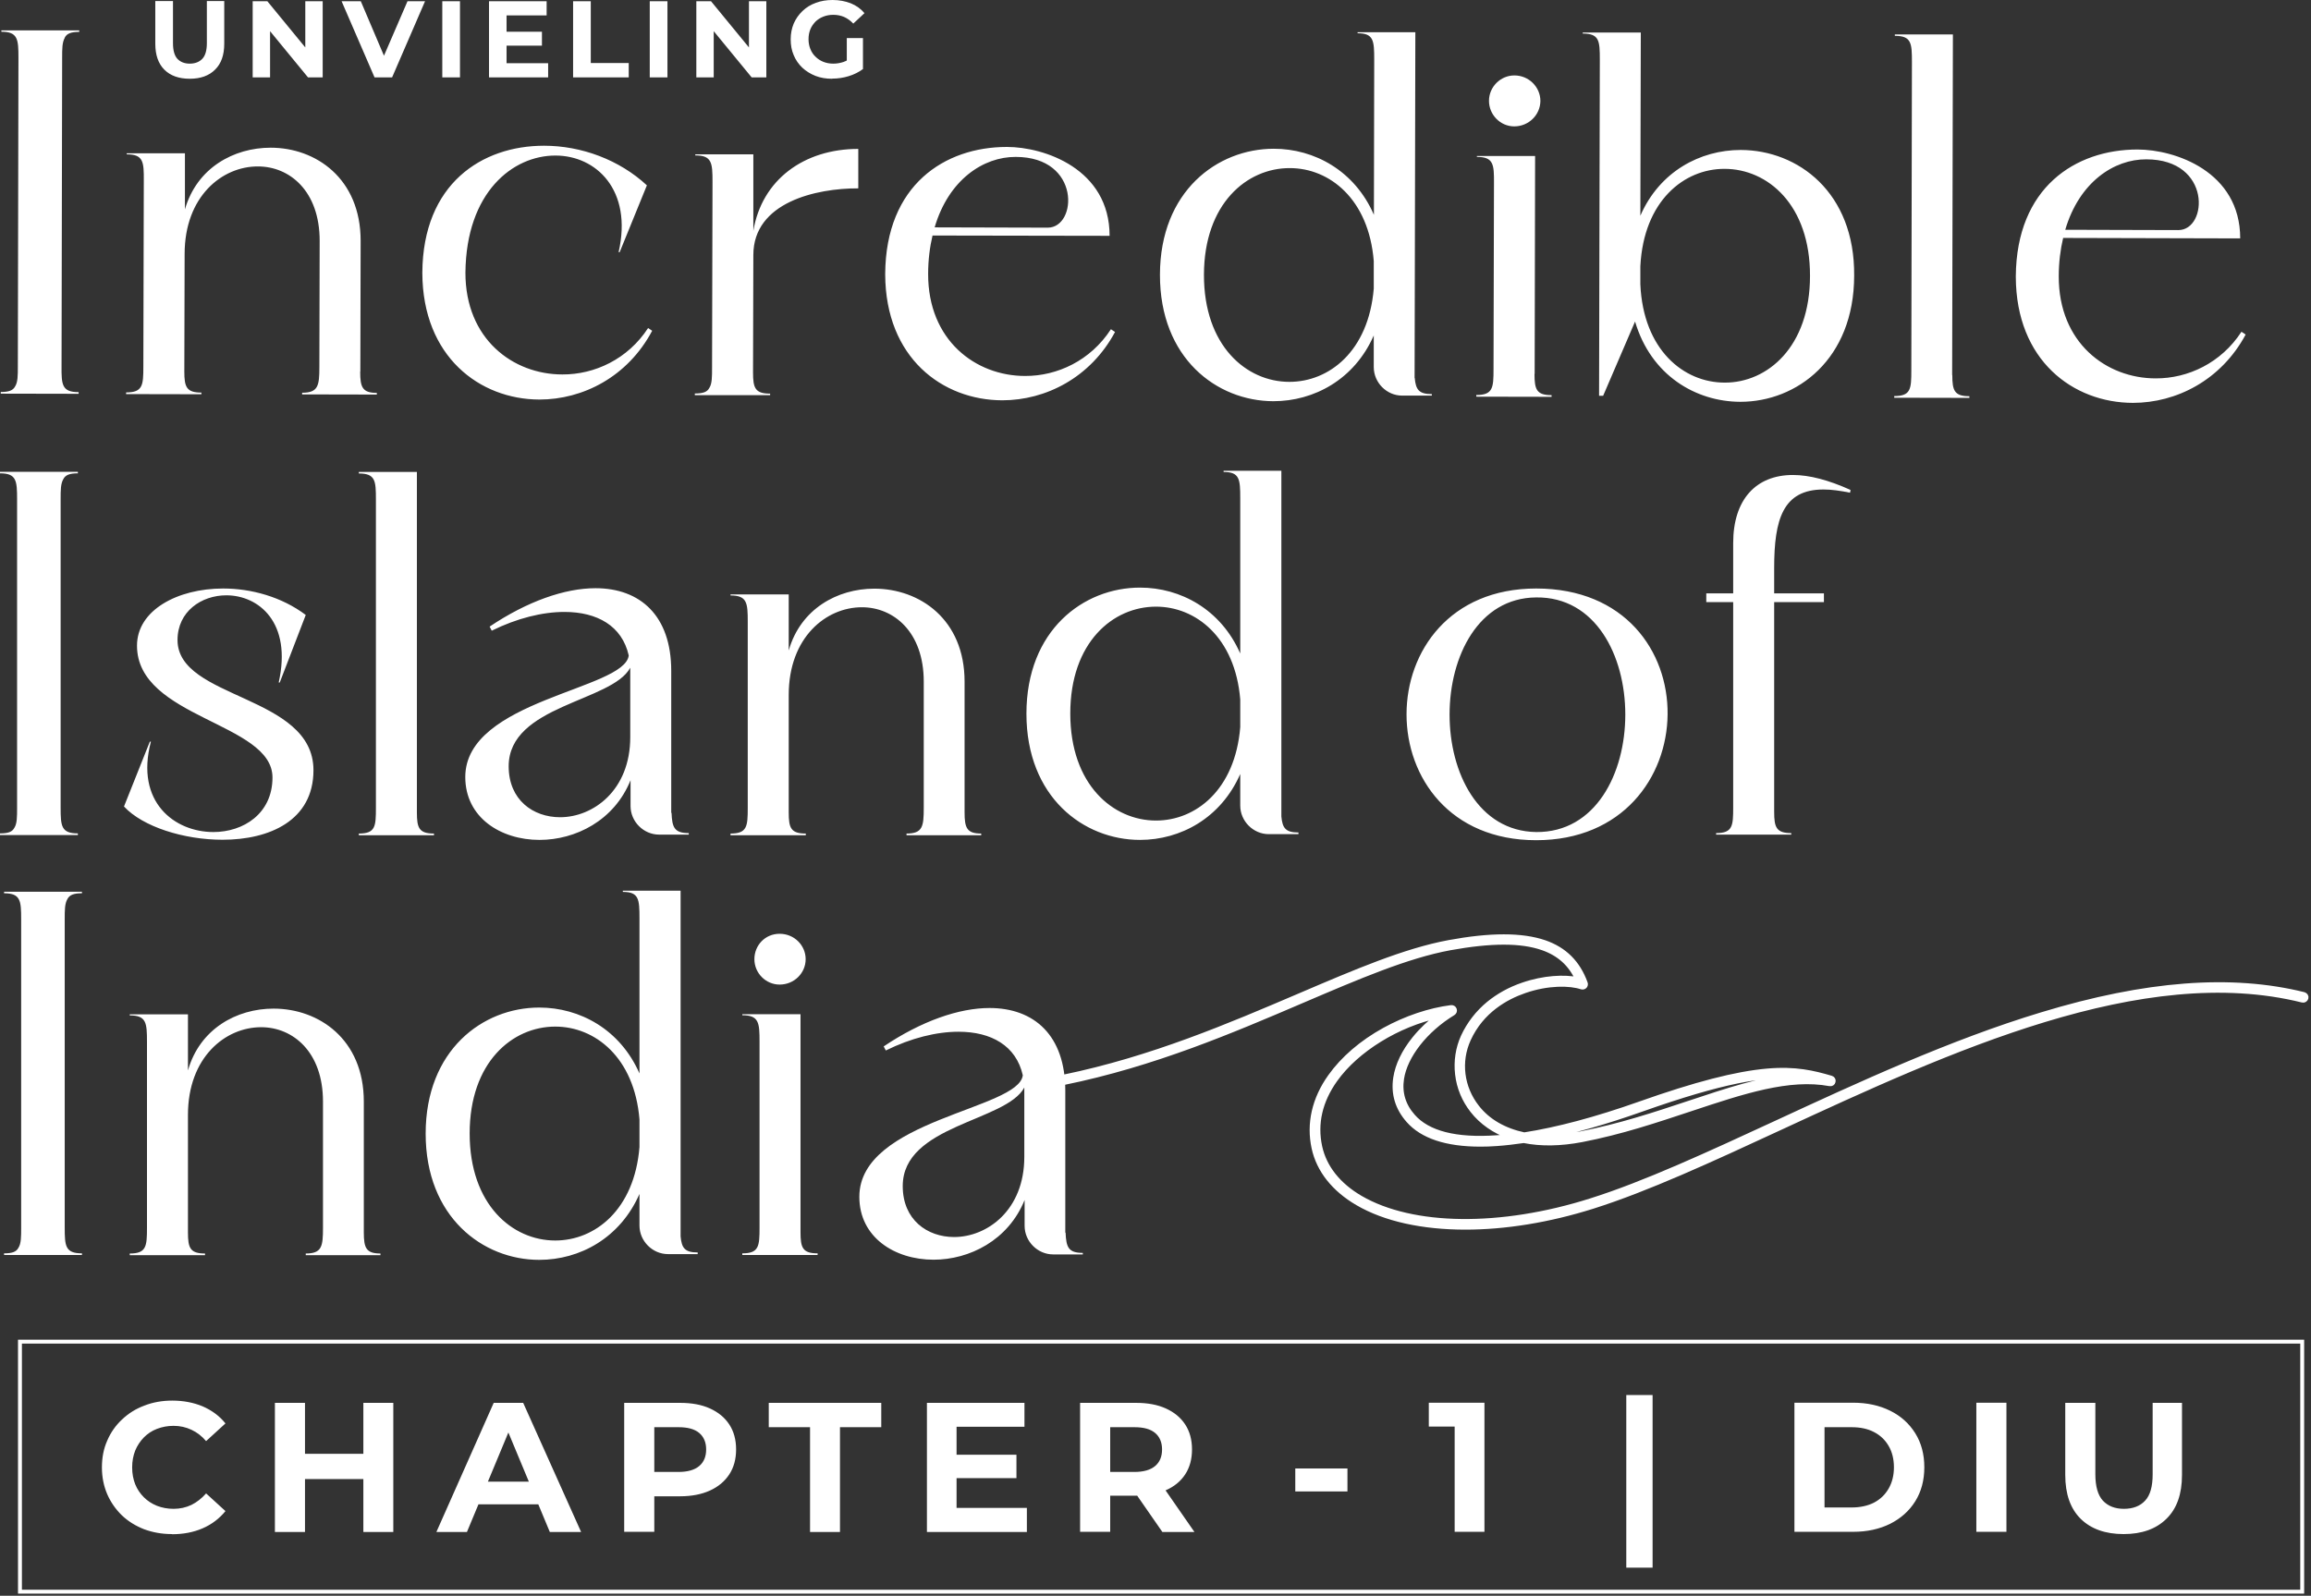<svg xmlns="http://www.w3.org/2000/svg" width="569" height="393" viewBox="0 0 569 393" fill="none"><rect x="0" y="0" width="569" height="393" fill="#333333" stroke="none"/><path d="M528.45 39.241C544.571 39.241 543.64 56.665 536.343 56.665L508.494 56.59C511.957 44.825 520.52 39.204 528.45 39.241ZM551.868 81.721C546.879 89.391 538.688 93.225 530.758 93.188C518.621 93.188 506.856 84.439 506.893 68.057C506.893 64.632 507.303 61.43 507.973 58.601L551.57 58.712C551.57 42.219 535.487 36.821 526.291 36.821C510.952 36.821 496.469 46.203 496.32 68.057V68.206C496.394 88.795 510.43 99.182 525.136 99.219C535.859 99.219 546.879 93.635 552.91 82.391L551.905 81.721H551.868ZM480.646 92.332L480.832 8.489H466.536V8.824C470.631 8.824 470.743 10.648 470.743 15.264L470.594 91.178C470.594 95.794 470.482 97.544 466.387 97.544V97.954L484.89 97.991V97.581C481.204 97.581 480.683 96.204 480.683 92.369L480.646 92.332ZM403.877 70.031V65.563C404.696 49.442 414.673 41.549 424.614 41.587C435.225 41.587 445.686 50.447 445.649 67.946C445.649 85.481 435.113 94.268 424.651 94.23C414.525 94.23 404.584 86.151 403.877 70.031ZM403.877 53.165L403.988 8.005H389.692V8.265C393.787 8.265 393.899 10.052 393.899 14.743L393.713 97.469H394.718L402.574 79.189C406.483 92.406 417.466 98.921 428.486 98.959C442.41 98.959 456.483 88.497 456.521 67.909C456.707 47.357 442.671 36.97 428.598 36.933C418.583 36.933 408.605 42.257 403.877 53.128V53.165ZM377.853 92.108L377.964 38.422H363.63V38.645C367.726 38.645 367.875 40.47 367.838 45.161L367.726 90.917C367.726 95.534 367.577 97.283 363.482 97.283V97.693L382.022 97.73V97.321C378.337 97.321 377.815 95.943 377.815 92.108H377.853ZM372.826 31.125C376.401 31.125 379.23 28.295 379.267 24.87C379.267 21.445 376.438 18.578 372.864 18.578C369.438 18.578 366.609 21.408 366.609 24.833C366.609 28.258 369.401 31.125 372.826 31.125ZM338.239 71.073C336.936 86.561 327.219 94.044 317.465 94.044C306.891 94.044 296.392 85.183 296.429 67.648C296.467 50.15 307.003 41.363 317.576 41.4C327.331 41.4 337.011 48.995 338.239 64.297V71.073ZM348.292 93.076L348.478 7.93H334.256V8.191C338.202 8.191 338.351 9.978 338.351 14.669L338.276 52.905C333.548 42.033 323.608 36.635 313.63 36.635C299.706 36.635 285.633 47.097 285.595 67.648C285.558 88.236 299.594 98.772 313.518 98.81C323.496 98.81 333.474 93.486 338.239 82.615V90.396C338.239 94.23 341.404 97.432 345.239 97.432H352.536V97.06C349.334 97.06 348.589 95.943 348.329 93.114L348.292 93.076ZM250.077 38.645C266.198 38.645 265.268 56.069 257.97 56.069L230.122 55.995C233.584 44.23 242.147 38.608 250.077 38.645ZM273.495 81.125C268.507 88.795 260.316 92.629 252.386 92.592C240.249 92.592 228.484 83.843 228.521 67.462C228.521 64.037 228.93 60.835 229.601 58.005L273.198 58.08C273.198 41.587 257.114 36.188 247.918 36.188C232.579 36.188 218.096 45.57 217.948 67.424V67.573C218.022 88.162 232.058 98.549 246.764 98.586C257.486 98.586 268.507 93.002 274.538 81.758L273.533 81.088L273.495 81.125ZM185.483 56.814V38.012H171.186V38.273C175.281 38.273 175.43 40.097 175.43 44.788L175.319 90.545C175.319 92.853 175.319 94.491 174.648 95.534C174.127 96.539 173.122 96.911 171.074 96.911V97.321H189.615V96.948C185.929 96.948 185.408 95.571 185.408 91.736L185.483 62.808C185.483 49.814 200.97 46.352 211.32 46.389V36.672C197.917 36.672 187.567 44.304 185.483 56.851V56.814ZM159.57 80.79C154.581 88.46 146.39 92.257 138.46 92.22C126.323 92.22 114.558 83.508 114.596 67.127C114.782 47.32 126.286 38.273 136.785 38.31C146.763 38.31 155.81 46.799 152.31 62.1H152.571L159.272 45.645C152.496 39.353 143.151 35.89 133.955 35.89C118.617 35.89 104.134 45.272 103.985 67.127V67.238C104.059 87.827 118.095 98.363 132.801 98.4C143.524 98.4 154.544 92.816 160.575 81.46L159.57 80.79ZM88.72 91.513L88.795 59.308C88.795 43.932 77.737 36.374 66.643 36.374C57.559 36.374 48.474 41.326 45.533 51.564V37.752H31.199V38.012C35.295 38.012 35.444 39.837 35.406 44.528L35.295 90.284C35.295 94.901 35.146 96.65 31.05 96.65V97.06L49.591 97.097V96.688C45.905 96.688 45.384 95.31 45.384 91.475L45.459 62.547C45.459 48.362 54.692 40.954 63.515 40.991C71.296 40.991 78.705 47.022 78.705 59.308L78.631 90.359C78.631 94.975 78.37 96.725 74.387 96.725V97.134L92.778 97.172V96.762C89.242 96.762 88.683 95.385 88.683 91.55L88.72 91.513ZM15.935 9.27C16.456 8.265 17.461 7.856 19.509 7.856V7.483H0.335V7.818C4.393 7.818 4.542 9.643 4.542 14.259L4.393 90.172C4.393 92.481 4.393 94.119 3.723 95.161C3.202 96.166 2.197 96.539 0.186 96.539V96.948L19.36 96.986V96.576C15.265 96.576 15.116 94.789 15.153 90.172L15.302 14.259C15.302 11.951 15.302 10.425 15.972 9.27H15.935Z" fill="white"></path><path d="M455.515 121.334L455.627 120.664C450.266 118.244 445.537 116.978 441.442 116.978C432.358 116.978 426.736 123.01 426.736 133.732V146.13H420.109V148.289H426.736V198.774C426.736 203.39 426.624 205.177 422.529 205.177V205.55H441.033V205.177C437.347 205.177 436.826 203.763 436.826 199.928V148.289H449.074V146.13H436.826V139.875C436.826 127.887 438.985 120.552 448.963 120.552C450.899 120.552 453.058 120.85 455.478 121.334M378.225 204.917C349.743 204.507 349.855 147.358 378.225 147.135C407.488 146.763 407.488 205.177 378.225 204.917ZM378.225 144.938C335.67 144.938 335.67 206.927 378.225 206.927C420.779 206.927 421.971 144.938 378.225 144.938ZM305.365 179.079C304.099 194.567 294.382 202.087 284.627 202.087C274.054 202.087 263.518 193.264 263.518 175.728C263.518 158.192 274.017 149.406 284.627 149.406C294.382 149.406 304.099 156.927 305.365 172.266V179.041V179.079ZM315.491 201.082V115.936H301.269V116.234C305.216 116.234 305.365 118.021 305.365 122.712V160.947C300.599 150.076 290.659 144.715 280.681 144.715C266.757 144.715 252.721 155.214 252.721 175.765C252.721 196.316 266.794 206.853 280.681 206.853C290.659 206.853 300.599 201.491 305.365 190.62V198.401C305.365 202.236 308.566 205.438 312.401 205.438H319.698V205.028C316.497 205.028 315.752 203.911 315.491 201.082ZM237.493 200.077V167.872C237.493 152.496 226.399 144.976 215.267 144.976C206.183 144.976 197.098 149.964 194.194 160.203V146.39H179.861V146.651C183.956 146.651 184.105 148.475 184.105 153.166V198.923C184.105 203.539 183.956 205.289 179.861 205.289V205.699H198.401V205.289C194.716 205.289 194.194 203.911 194.194 200.077V171.149C194.194 156.964 203.39 149.555 212.214 149.555C219.995 149.555 227.441 155.586 227.441 167.872V198.923C227.441 203.539 227.181 205.289 223.197 205.289V205.699H241.589V205.289C238.052 205.289 237.493 203.911 237.493 200.077ZM155.177 181.536C155.177 194.716 145.981 201.268 137.902 201.268C131.275 201.268 125.243 197.024 125.243 188.721C125.243 173.643 150.672 172.861 155.177 164.447V181.536ZM165.266 200.188V165.192C165.266 151.64 157.634 144.864 146.614 144.864C139.093 144.864 129.86 148.066 120.552 154.32L121.074 155.326C127.328 152.236 133.583 150.709 138.981 150.709C147.023 150.709 153.166 154.134 154.804 161.431C153.799 169.883 114.558 172.303 114.558 191.365C114.558 201.343 123.27 206.853 132.838 206.853C141.662 206.853 151.23 202.124 155.251 192.147V198.513C155.251 202.348 158.453 205.55 162.288 205.55H169.585V205.177C166.011 205.177 165.49 203.763 165.341 200.188H165.266ZM102.645 200.077V116.234H88.348V116.606C92.443 116.606 92.555 118.43 92.555 123.01V198.923C92.555 203.539 92.443 205.289 88.348 205.289V205.699H106.852V205.289C103.166 205.289 102.645 203.911 102.645 200.077ZM43.709 157.634C43.709 150.597 49.591 146.614 55.734 146.614C63.664 146.614 71.967 153.278 68.616 168.096H68.876L75.28 151.454C69.36 146.986 61.84 144.938 54.952 144.938C43.671 144.938 33.731 150.3 33.731 159.012C33.731 176.919 67.089 177.925 67.089 191.476C67.089 200.412 59.904 204.917 52.532 204.917C43.076 204.917 33.21 197.62 37.156 182.653H36.895L30.529 198.625C35.146 203.614 45.235 206.815 54.803 206.815C66.345 206.815 77.179 202.087 77.179 189.689C77.179 171.037 43.709 172.303 43.709 157.634ZM15.6 117.983C16.121 116.978 17.126 116.569 19.174 116.569V116.196H0V116.569C4.058 116.569 4.207 118.393 4.207 122.972V198.885C4.207 201.194 4.207 202.832 3.537 203.874C3.016 204.879 2.01 205.252 0 205.252V205.661H19.174V205.252C15.078 205.252 14.929 203.465 14.929 198.885V122.972C14.929 120.664 14.929 119.138 15.6 117.983Z" fill="white"></path><path d="M522.865 377.815C518.36 377.815 514.823 376.549 512.292 374.055C509.76 371.56 508.494 367.949 508.494 363.258V345.499H515.903V363.072C515.903 366.088 516.536 368.247 517.764 369.587C519.03 370.928 520.743 371.598 522.94 371.598C525.136 371.598 526.923 370.928 528.152 369.587C529.418 368.247 530.013 366.088 530.013 363.072V345.499H537.236V363.258C537.236 367.949 535.97 371.56 533.401 374.055C530.87 376.549 527.37 377.815 522.865 377.815ZM486.603 377.257V345.462H494.012V377.257H486.603ZM449.223 371.263H455.887C458.01 371.263 459.871 370.853 461.398 370.071C462.961 369.252 464.153 368.098 465.009 366.609C465.865 365.12 466.312 363.37 466.312 361.359C466.312 359.349 465.865 357.562 465.009 356.11C464.153 354.621 462.924 353.466 461.398 352.685C459.834 351.866 458.01 351.493 455.887 351.493H449.223V371.3V371.263ZM441.814 377.257V345.462H456.26C459.722 345.462 462.738 346.132 465.381 347.435C468.025 348.738 470.072 350.6 471.562 352.982C473.051 355.365 473.795 358.157 473.795 361.359C473.795 364.561 473.051 367.353 471.562 369.736C470.072 372.119 468.025 373.943 465.381 375.284C462.738 376.587 459.722 377.257 456.26 377.257H441.814ZM400.414 386.08V343.563H406.892V386.08H400.414ZM358.157 377.257V348.18L361.322 351.344H351.791V345.462H365.492V377.257H358.157ZM318.916 367.316V361.657H331.761V367.316H318.916ZM273.346 366.013L269.996 362.513H279.303C281.537 362.513 283.25 362.029 284.404 361.061C285.558 360.093 286.116 358.716 286.116 356.966C286.116 355.216 285.521 353.839 284.404 352.908C283.25 351.94 281.574 351.493 279.303 351.493H269.996L273.346 347.994V366.013ZM286.191 377.294L278.186 365.753H286.079L294.084 377.294H286.191ZM265.937 377.294V345.499H279.713C282.542 345.499 284.999 345.946 287.047 346.877C289.095 347.807 290.696 349.11 291.813 350.823C292.93 352.536 293.488 354.583 293.488 356.966C293.488 359.349 292.93 361.397 291.813 363.109C290.696 364.822 289.095 366.125 287.047 367.018C284.999 367.912 282.542 368.359 279.713 368.359H269.996L273.346 365.194V377.257H265.937V377.294ZM235.52 371.374H252.832V377.294H228.223V345.499H252.237V351.382H235.52V371.374ZM234.962 358.269H250.263V364.04H234.962V358.269ZM199.444 377.294V351.493H189.28V345.499H216.979V351.493H206.815V377.294H199.444ZM161.096 366.013L157.746 362.513H167.053C169.287 362.513 171 362.029 172.154 361.061C173.308 360.093 173.866 358.716 173.866 356.966C173.866 355.216 173.271 353.839 172.154 352.908C171 351.94 169.324 351.493 167.053 351.493H157.746L161.096 347.994V366.013ZM153.687 377.294V345.499H167.463C170.292 345.499 172.749 345.946 174.797 346.877C176.845 347.807 178.446 349.11 179.563 350.823C180.68 352.536 181.238 354.583 181.238 356.966C181.238 359.349 180.68 361.397 179.563 363.109C178.446 364.822 176.845 366.162 174.797 367.093C172.749 368.024 170.292 368.508 167.463 368.508H157.746L161.096 365.194V377.257H153.687V377.294ZM114.595 370.481L116.457 364.896H132.876L134.774 370.481H114.558H114.595ZM107.447 377.294L121.558 345.499H128.817L143.077 377.294H135.37L123.68 349.222H126.658L114.968 377.294H107.41H107.447ZM90.023 364.263H74.498V358.046H90.023V364.263ZM75.094 377.294H67.685V345.499H75.094V377.294ZM89.465 345.499H96.836V377.294H89.465V345.499ZM42.331 377.815C39.874 377.815 37.603 377.406 35.481 376.624C33.396 375.805 31.571 374.688 30.008 373.199C28.481 371.709 27.253 369.96 26.396 367.986C25.54 365.976 25.093 363.779 25.093 361.396C25.093 359.014 25.503 356.817 26.396 354.807C27.253 352.796 28.481 351.046 30.045 349.594C31.609 348.105 33.433 346.951 35.555 346.169C37.64 345.35 39.948 344.941 42.406 344.941C45.16 344.941 47.655 345.425 49.889 346.355C52.123 347.323 54.021 348.701 55.511 350.562L50.745 354.918C49.703 353.69 48.511 352.759 47.134 352.126C45.793 351.493 44.341 351.158 42.74 351.158C41.251 351.158 39.911 351.419 38.645 351.903C37.379 352.387 36.337 353.094 35.406 354.025C34.513 354.956 33.805 355.998 33.284 357.264C32.8 358.493 32.539 359.87 32.539 361.396C32.539 362.923 32.8 364.3 33.284 365.529C33.768 366.758 34.513 367.837 35.406 368.731C36.337 369.662 37.379 370.332 38.645 370.853C39.911 371.337 41.251 371.598 42.74 371.598C44.341 371.598 45.793 371.263 47.134 370.63C48.474 369.96 49.665 369.029 50.745 367.8L55.511 372.156C53.984 374.018 52.123 375.432 49.889 376.4C47.655 377.368 45.123 377.852 42.368 377.852L42.331 377.815Z" fill="white"></path><path d="M261.878 266.645V265.23C283.584 260.762 302.795 252.534 319.958 245.2C333.882 239.243 345.908 234.105 356.705 232.095C366.98 230.196 374.687 230.196 380.271 232.095C385.223 233.808 388.499 237.084 390.324 242.11C390.435 242.371 390.324 242.668 390.175 242.855C389.989 243.041 389.691 243.115 389.43 243.041C386.601 242.073 381.128 241.961 375.357 243.971C370.815 245.535 364.746 248.886 361.544 255.922C359.05 261.395 359.832 267.799 363.629 272.639C366.347 276.139 370.368 278.41 375.283 279.452C383.436 278.186 392.967 275.655 403.689 271.857C417.465 266.98 427.442 264.411 435.037 263.741C442.074 263.108 446.542 264.225 450.86 265.491C451.233 265.602 451.456 265.975 451.344 266.347C451.27 266.719 450.898 266.943 450.525 266.868C440.473 265.007 429.267 268.73 416.273 273.048C407.859 275.841 399.147 278.782 389.467 280.644C384.218 281.649 379.415 281.723 375.171 280.867C372.863 281.202 370.629 281.463 368.544 281.612C367.129 281.723 365.789 281.76 364.486 281.76C356.146 281.76 350.189 279.787 346.764 275.878C344.083 272.825 343.041 269.325 343.637 265.416C344.121 262.252 345.722 258.938 348.253 255.811C349.929 253.726 351.976 251.79 354.247 250.077C344.158 252.237 333.994 258.454 328.707 265.9C324.984 271.15 323.718 276.697 324.947 282.393C326.064 287.494 329.526 291.85 334.962 295.015C347.769 302.461 369.512 302.721 391.701 295.685C404.955 291.515 420.704 284.218 437.383 276.511C457.562 267.166 480.421 256.593 502.723 249.854C528.337 242.073 549.41 240.472 567.243 244.902C567.615 245.014 567.876 245.386 567.764 245.759C567.653 246.131 567.28 246.391 566.908 246.28C527.444 236.451 479.937 258.417 438.016 277.814C421.299 285.558 405.477 292.855 392.148 297.062C381.277 300.487 370.517 302.2 360.8 302.2C350.338 302.2 341.068 300.227 334.255 296.243C328.447 292.855 324.724 288.164 323.532 282.691C322.229 276.697 323.607 270.591 327.553 265.081C330.68 260.688 335.297 256.704 340.919 253.614C346.131 250.747 351.976 248.774 357.3 248.104C357.635 248.067 357.97 248.253 358.082 248.588C358.194 248.923 358.082 249.258 357.784 249.444C350.934 253.614 345.945 259.981 345.089 265.64C344.567 269.102 345.498 272.229 347.881 274.91C351.53 279.08 358.454 280.867 368.469 280.16C369.512 280.085 370.554 280.011 371.671 279.862C367.948 278.521 364.784 276.325 362.55 273.458C360.502 270.852 359.236 267.799 358.864 264.523C358.492 261.321 358.976 258.119 360.279 255.252C361.731 252.125 363.853 249.37 366.571 247.136C368.953 245.2 371.746 243.636 374.91 242.557C380.16 240.732 385.223 240.546 388.462 241.216C386.75 237.382 383.883 234.813 379.825 233.398C374.501 231.536 367.055 231.574 357.002 233.398C346.354 235.371 334.403 240.509 320.554 246.429C303.428 253.763 284.068 262.066 261.916 266.57M380.197 279.936C383.026 280.048 386.042 279.787 389.207 279.192C398.775 277.33 407.45 274.463 415.827 271.671C425.246 268.544 433.772 265.677 441.665 265.044C434.256 264.448 424.166 266.086 404.173 273.16C395.35 276.288 387.345 278.559 380.197 279.973V279.936Z" fill="white"></path><path d="M261.878 265.267C283.584 260.8 302.795 252.572 319.958 245.237C333.882 239.28 345.908 234.143 356.705 232.132C366.98 230.233 374.687 230.233 380.271 232.132C385.223 233.845 388.499 237.121 390.324 242.147C390.435 242.408 390.324 242.706 390.175 242.892C389.989 243.078 389.691 243.152 389.43 243.078C386.601 242.11 381.128 241.998 375.357 244.009C370.815 245.572 364.746 248.923 361.544 255.96C359.05 261.433 359.832 267.836 363.629 272.676C366.347 276.176 370.368 278.447 375.283 279.489C383.436 278.223 392.967 275.692 403.689 271.894C417.465 267.017 427.442 264.448 435.037 263.778C442.074 263.145 446.542 264.262 450.86 265.528C451.233 265.64 451.456 266.012 451.344 266.384C451.27 266.757 450.898 266.98 450.525 266.905C440.473 265.044 429.267 268.767 416.273 273.086C407.859 275.878 399.147 278.819 389.467 280.681C384.218 281.686 379.415 281.76 375.171 280.904C372.863 281.239 370.629 281.5 368.544 281.649C367.129 281.76 365.789 281.798 364.486 281.798C356.146 281.798 350.189 279.824 346.764 275.915C344.083 272.862 343.041 269.363 343.637 265.453C344.121 262.289 345.722 258.975 348.253 255.848C349.929 253.763 351.976 251.827 354.247 250.114C344.158 252.274 333.994 258.491 328.707 265.937C324.984 271.187 323.718 276.734 324.947 282.431C326.064 287.531 329.526 291.887 334.962 295.052C347.769 302.498 369.512 302.758 391.701 295.722C404.955 291.552 420.704 284.255 437.383 276.548C457.562 267.203 480.421 256.63 502.723 249.891C528.337 242.11 549.41 240.509 567.243 244.939C567.615 245.051 567.876 245.423 567.764 245.796C567.653 246.168 567.28 246.429 566.908 246.317C527.444 236.488 479.937 258.454 438.016 277.851C421.299 285.595 405.476 292.892 392.148 297.099C381.277 300.525 370.517 302.237 360.8 302.237C350.338 302.237 341.068 300.264 334.255 296.28C328.447 292.892 324.724 288.201 323.532 282.728C322.229 276.734 323.607 270.629 327.553 265.118C330.68 260.725 335.297 256.742 340.919 253.651C346.131 250.785 351.976 248.811 357.3 248.141C357.635 248.104 357.97 248.29 358.082 248.625C358.194 248.96 358.082 249.295 357.784 249.482C350.934 253.651 345.945 260.018 345.089 265.677C344.567 269.139 345.498 272.267 347.881 274.947C351.529 279.117 358.454 280.904 368.469 280.197C369.512 280.122 370.554 280.048 371.671 279.899C367.948 278.559 364.784 276.362 362.55 273.495C360.502 270.889 359.236 267.836 358.864 264.56C358.492 261.358 358.976 258.156 360.279 255.289C361.731 252.162 363.853 249.407 366.571 247.173C368.953 245.237 371.746 243.674 374.91 242.594C380.16 240.77 385.223 240.583 388.462 241.254C386.75 237.419 383.883 234.85 379.825 233.435C374.501 231.574 367.055 231.611 357.002 233.435C346.354 235.408 334.403 240.546 320.554 246.466C303.428 253.8 284.068 262.103 261.916 266.608M380.197 279.973C383.026 280.085 386.042 279.824 389.207 279.229C398.775 277.367 407.45 274.5 415.827 271.708C425.246 268.581 433.772 265.714 441.665 265.081C434.256 264.485 424.166 266.124 404.173 273.197C395.35 276.325 387.345 278.596 380.197 280.011" stroke="white" stroke-width="1.2" stroke-miterlimit="10"></path><path d="M252.199 284.925C252.199 298.105 243.003 304.657 234.924 304.657C228.297 304.657 222.266 300.413 222.266 292.111C222.266 277.032 247.694 276.25 252.199 267.836V284.925ZM262.289 303.577V268.581C262.289 255.029 254.657 248.253 243.636 248.253C236.116 248.253 226.883 251.455 217.575 257.71L218.096 258.715C224.351 255.625 230.606 254.098 236.004 254.098C244.046 254.098 250.189 257.523 251.827 264.821C250.822 273.272 211.581 275.692 211.581 294.754C211.581 304.732 220.293 310.242 229.861 310.242C238.685 310.242 248.253 305.476 252.274 295.536V301.902C252.274 305.737 255.476 308.939 259.31 308.939H266.608V308.566C263.033 308.566 262.512 307.152 262.363 303.577H262.289ZM197.098 303.466V249.779H182.764V250.04C186.86 250.04 187.009 251.864 187.009 256.555V302.312C187.009 306.928 186.86 308.678 182.764 308.678V309.088H201.305V308.678C197.619 308.678 197.098 307.301 197.098 303.466ZM191.96 242.482C195.535 242.482 198.364 239.653 198.364 236.228C198.364 232.802 195.535 229.973 191.96 229.973C188.386 229.973 185.743 232.802 185.743 236.228C185.743 239.653 188.535 242.482 191.96 242.482ZM157.448 282.505C156.182 297.993 146.465 305.514 136.71 305.514C126.137 305.514 115.638 296.69 115.638 279.154C115.638 261.619 126.137 252.832 136.71 252.832C146.465 252.832 156.182 260.353 157.448 275.692V282.468V282.505ZM167.574 304.508V219.362H153.352V219.66C157.299 219.66 157.448 221.447 157.448 226.138V264.374C152.682 253.502 142.742 248.141 132.764 248.141C118.84 248.141 104.804 258.64 104.804 279.192C104.804 299.743 118.877 310.279 132.764 310.279C142.742 310.279 152.682 304.918 157.448 294.047V301.828C157.448 305.662 160.65 308.864 164.484 308.864H171.781V308.455C168.58 308.455 167.835 307.338 167.574 304.508ZM89.576 303.503V271.299C89.576 255.922 78.482 248.402 67.35 248.402C58.266 248.402 49.181 253.391 46.277 263.629V249.817H31.944V250.077C36.039 250.077 36.188 251.902 36.188 256.593V302.349C36.188 306.966 36.039 308.715 31.944 308.715V309.125H50.484V308.715C46.799 308.715 46.277 307.338 46.277 303.503V274.575C46.277 260.39 55.473 252.981 64.297 252.981C72.078 252.981 79.524 259.013 79.524 271.299V302.349C79.524 306.966 79.264 308.715 75.28 308.715V309.125H93.672V308.715C90.135 308.715 89.576 307.338 89.576 303.503ZM16.605 221.41C17.126 220.405 18.131 219.995 20.179 219.995V219.623H1.005V219.995C5.063 219.995 5.212 221.819 5.212 226.399V302.312C5.212 304.62 5.212 306.258 4.542 307.301C4.021 308.306 3.016 308.678 1.005 308.678V309.088H20.179V308.678C16.084 308.678 15.935 306.891 15.935 302.312V226.399C15.935 224.09 15.935 222.564 16.605 221.41Z" fill="white"></path><path d="M566.835 330.421H4.915V392H566.835V330.421Z" stroke="white" stroke-width="0.96" stroke-miterlimit="10"></path><path d="M208.491 16.456V9.382H212.474V17.014L208.491 16.456ZM204.879 19.397C203.39 19.397 202.013 19.174 200.784 18.69C199.555 18.206 198.476 17.536 197.545 16.679C196.651 15.823 195.907 14.78 195.423 13.589C194.902 12.398 194.678 11.095 194.678 9.68C194.678 8.265 194.939 6.962 195.423 5.808C195.944 4.617 196.651 3.611 197.582 2.718C198.513 1.824 199.593 1.154 200.858 0.707C202.124 0.223 203.502 0 204.991 0C206.666 0 208.156 0.298 209.496 0.819C210.836 1.378 211.953 2.159 212.847 3.239L210.092 5.808C209.384 5.063 208.64 4.542 207.821 4.17C207.039 3.835 206.145 3.649 205.177 3.649C204.284 3.649 203.465 3.798 202.72 4.095C201.975 4.393 201.305 4.803 200.784 5.324C200.263 5.882 199.816 6.478 199.518 7.223C199.22 7.967 199.071 8.749 199.071 9.643C199.071 10.536 199.22 11.318 199.518 12.063C199.816 12.807 200.226 13.44 200.784 13.961C201.342 14.52 201.975 14.929 202.72 15.227C203.465 15.525 204.284 15.674 205.177 15.674C206.071 15.674 206.853 15.525 207.672 15.264C208.491 14.967 209.273 14.52 210.054 13.85L212.512 16.977C211.469 17.759 210.278 18.355 208.937 18.764C207.597 19.174 206.257 19.36 204.917 19.36L204.879 19.397ZM171.446 19.062V0.298H175.058L186.152 13.812H184.403V0.298H188.684V19.062H185.073L173.978 5.547H175.728V19.062H171.446ZM159.979 19.062V0.298H164.335V19.062H159.979ZM141.104 19.062V0.298H145.459V15.525H154.804V19.062H141.066H141.104ZM124.722 15.562H134.96V19.062H120.403V0.298H134.588V3.797H124.722V15.6V15.562ZM124.387 7.818H133.434V11.244H124.387V7.818ZM108.899 19.062V0.298H113.255V19.062H108.899ZM92.22 19.062L84.104 0.298H88.832L95.906 16.94H93.151L100.336 0.298H104.655L96.539 19.062H92.257H92.22ZM62.212 19.062V0.298H65.823L76.918 13.812H75.168V0.298H79.45V19.062H75.838L64.744 5.547H66.494V19.062H62.212ZM46.724 19.397C44.044 19.397 41.959 18.652 40.469 17.163C38.98 15.674 38.236 13.552 38.236 10.76V0.261H42.592V10.648C42.592 12.435 42.964 13.701 43.671 14.483C44.416 15.264 45.421 15.674 46.724 15.674C48.027 15.674 49.07 15.264 49.814 14.483C50.559 13.701 50.931 12.398 50.931 10.648V0.261H55.213V10.76C55.213 13.552 54.468 15.674 52.942 17.163C51.452 18.652 49.367 19.397 46.724 19.397Z" fill="white"></path></svg>